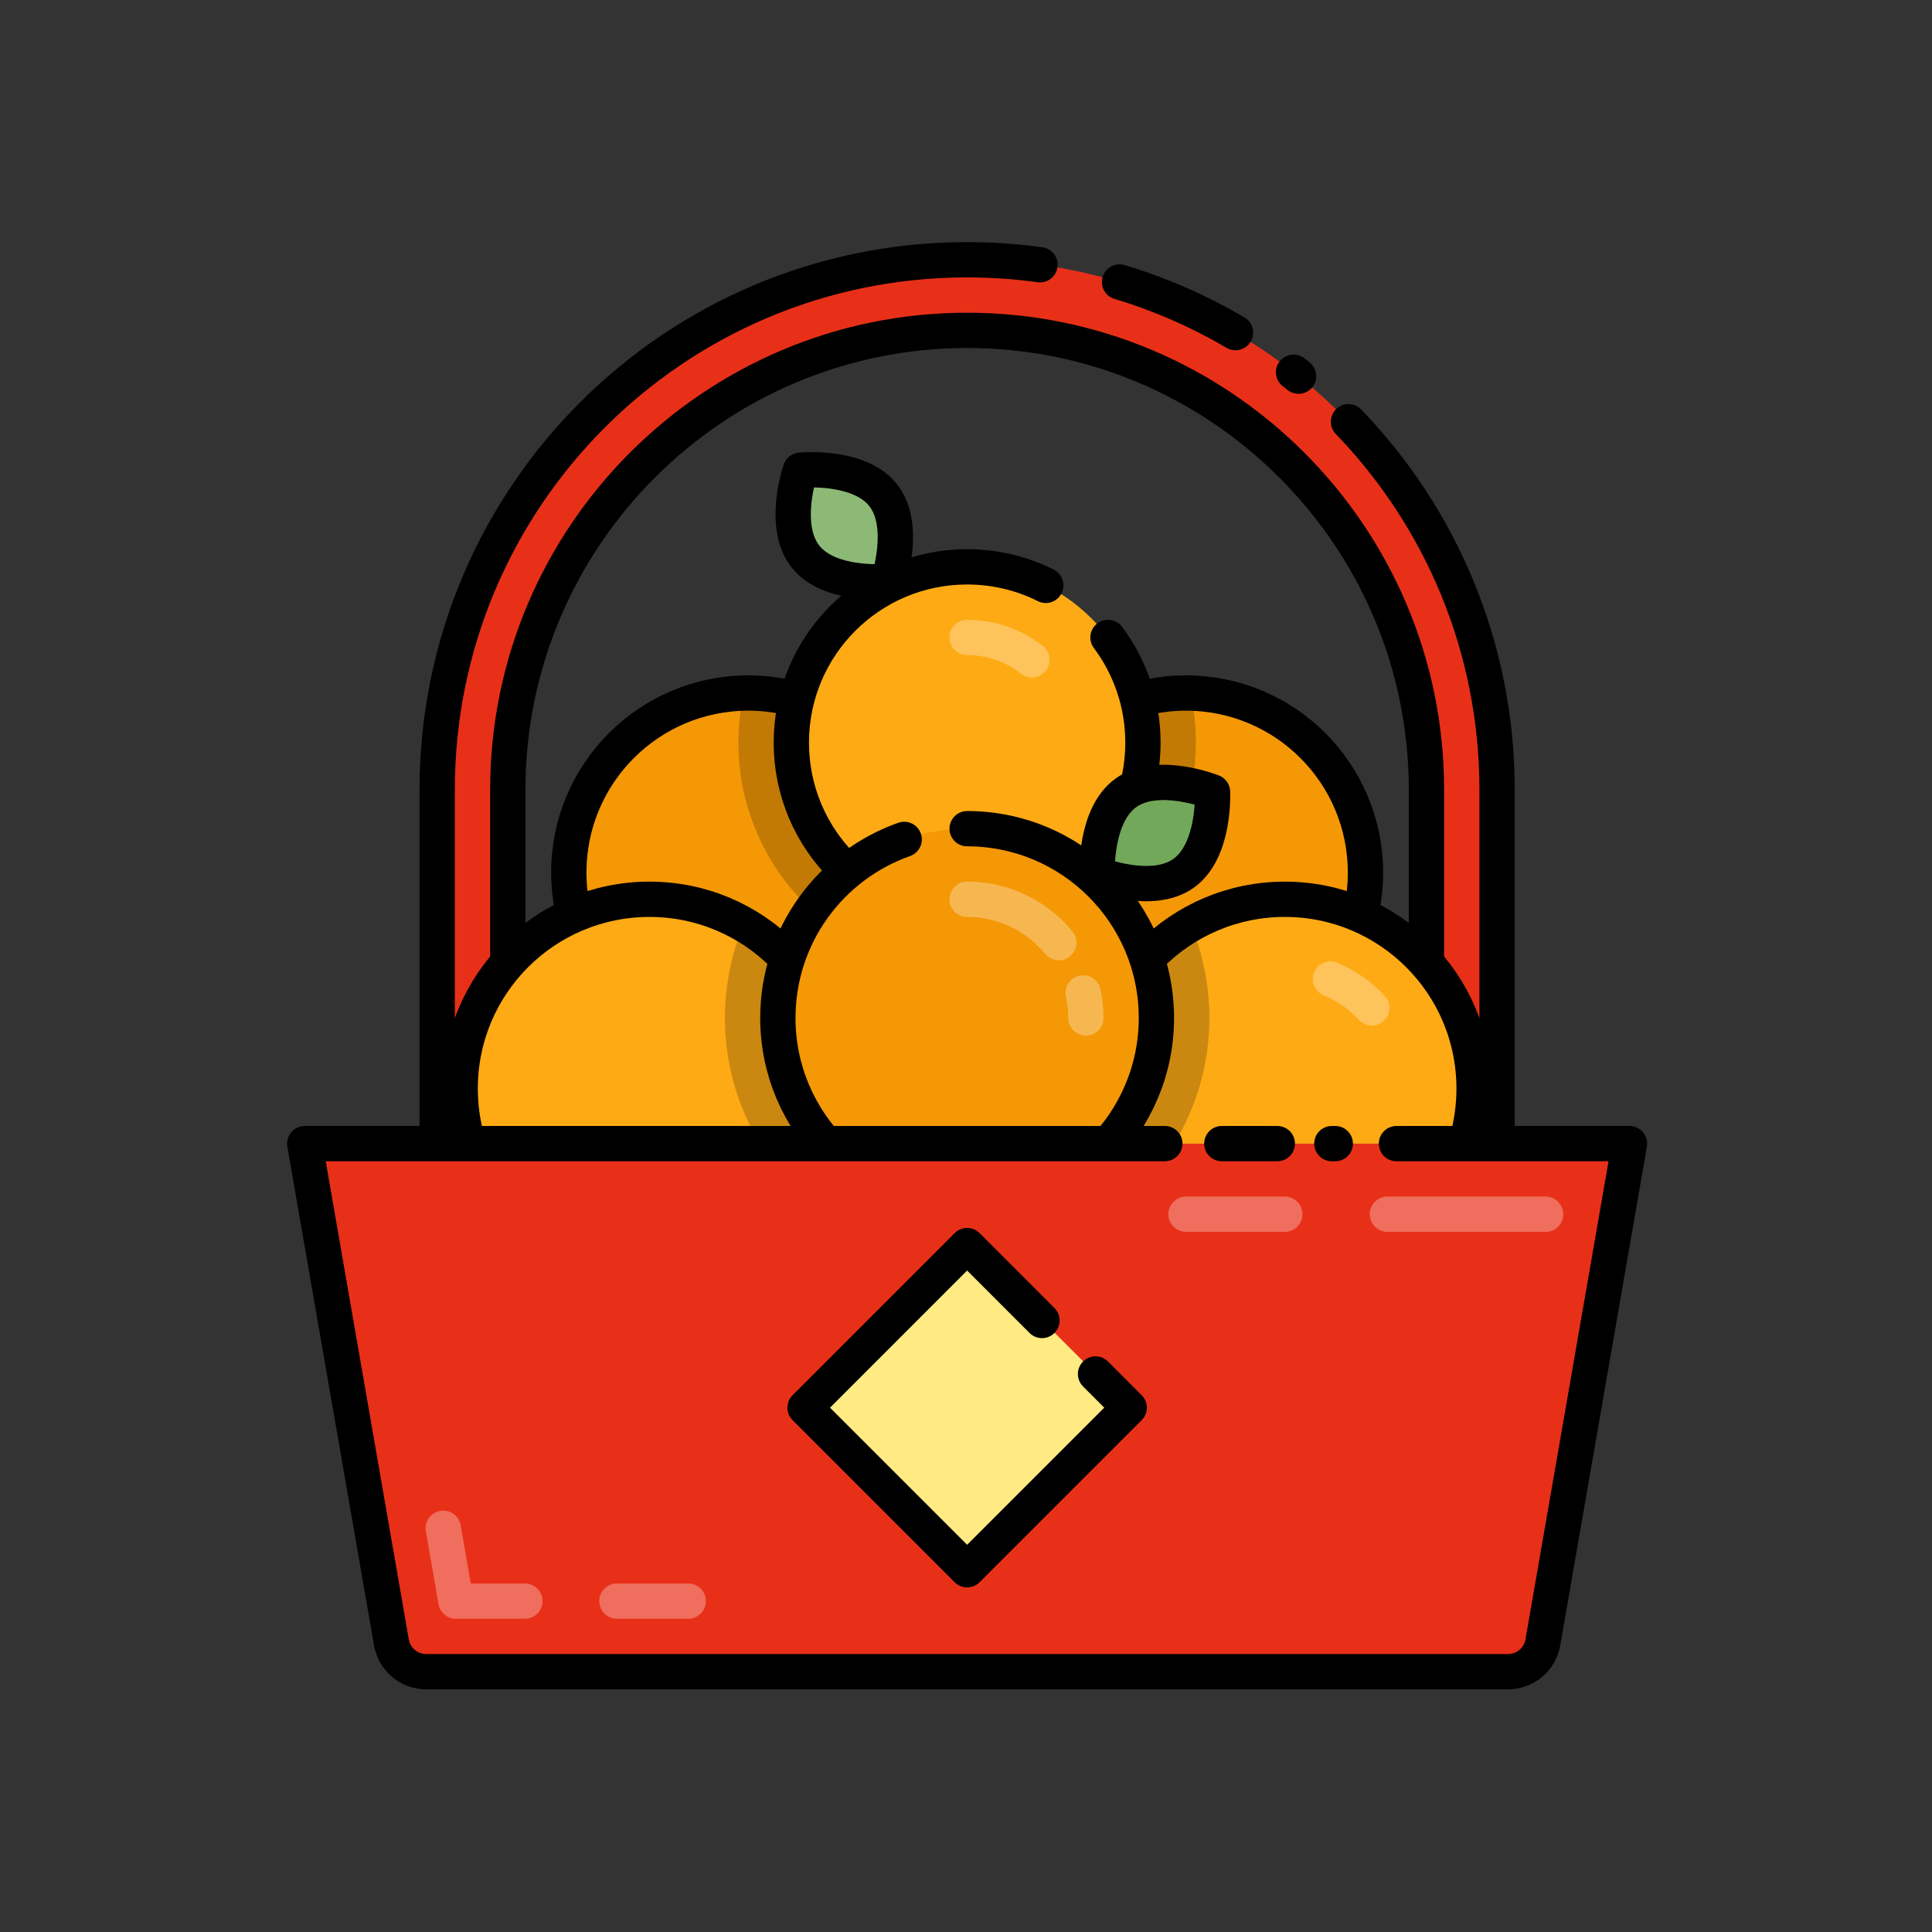 <?xml version="1.0" encoding="utf-8"?>
<!-- Generator: Adobe Illustrator 24.0.2, SVG Export Plug-In . SVG Version: 6.00 Build 0)  -->
<svg version="1.1" id="Layer_1" xmlns="http://www.w3.org/2000/svg" xmlns:xlink="http://www.w3.org/1999/xlink" x="0px" y="0px"
	 viewBox="0 0 512 512" style="enable-background:new 0 0 512 512;" xml:space="preserve">
<rect x="0" y="0" width="512" height="512" fill="#333333" stroke="none"/>
<style type="text/css">
	.st0{fill:#F49806;}
	.st1{opacity:0.2;}
	.st2{fill:none;stroke:#000000;stroke-width:9.354;stroke-linecap:round;stroke-linejoin:round;stroke-miterlimit:10;}
	.st3{fill:#E83018;}
	.st4{fill:#FEAA14;}
	.st5{opacity:0.3;fill:none;stroke:#FFFFFF;stroke-width:9.354;stroke-linecap:round;stroke-linejoin:round;stroke-miterlimit:10;}
	.st6{fill:#FFEA84;}
	.st7{fill:#8CB976;}
	.st8{fill:#72A85A;}
</style>
<g>
	<g>
		<circle class="st0" cx="198.3" cy="231.22" r="47.56"/>
		<circle class="st0" cx="314.3" cy="231.22" r="47.56"/>
		<path class="st1" d="M266.74,231.22c0,8.68,2.34,16.81,6.4,23.81c25.26-7.32,43.78-30.64,43.78-58.22c0-4.51-0.51-8.9-1.45-13.13
			c-0.39-0.01-0.78-0.03-1.17-0.03C288.03,183.66,266.74,204.95,266.74,231.22z"/>
		<path class="st1" d="M198.3,183.66c-0.39,0-0.78,0.02-1.17,0.03c-0.94,4.23-1.45,8.62-1.45,13.13c0,27.58,18.53,50.91,43.78,58.22
			c4.06-7,6.4-15.13,6.4-23.81C245.87,204.95,224.57,183.66,198.3,183.66z"/>
	</g>
	<g>
		<circle class="st2" cx="198.3" cy="231.22" r="47.56"/>
		<circle class="st2" cx="314.3" cy="231.22" r="47.56"/>
	</g>
	<path class="st3" d="M134.57,303.07v-93.79c0-67.12,54.61-121.73,121.73-121.73s121.73,54.61,121.73,121.73v93.79h18.71v-93.79
		c0-77.56-62.88-140.44-140.44-140.44h0c-77.56,0-140.44,62.88-140.44,140.44v93.79H134.57z"/>
	<path class="st2" d="M327.42,88.15c-9.57-5.63-19.87-10.16-30.73-13.42"/>
	<path class="st2" d="M344.13,99.69c-0.44-0.35-0.87-0.7-1.32-1.04"/>
	<path class="st2" d="M275.61,70.16c-6.31-0.87-12.76-1.32-19.31-1.32h0c-77.56,0-140.44,62.88-140.44,140.44v93.79h18.71v-93.79
		c0-67.12,54.61-121.73,121.73-121.73s121.73,54.61,121.73,121.73v93.79h18.71v-93.79c0-37.88-15-72.26-39.38-97.52"/>
	<circle class="st4" cx="256.3" cy="196.81" r="46.59"/>
	<path class="st5" d="M256.3,168.93c6.47,0,12.44,2.22,17.17,5.93"/>
	<path class="st2" d="M293.63,168.93c5.81,7.77,9.26,17.42,9.26,27.88c0,25.73-20.86,46.59-46.59,46.59s-46.59-20.86-46.59-46.59
		s20.86-46.59,46.59-46.59c7.49,0,14.57,1.77,20.84,4.91"/>
	<g>
		<circle class="st4" cx="172.11" cy="288.48" r="50.16"/>
		<circle class="st4" cx="340.49" cy="288.48" r="50.16"/>
		<path class="st1" d="M290.33,288.48c0,10.72,3.37,20.65,9.1,28.8c12.93-11.75,21.07-28.7,21.07-47.51
			c0-8.78-1.78-17.16-4.98-24.79C300.47,253.65,290.33,269.88,290.33,288.48z"/>
		<path class="st5" d="M352.58,259.44c4.19,1.75,7.92,4.38,10.97,7.66"/>
		<path class="st1" d="M197.09,244.99c-3.21,7.63-4.98,16-4.98,24.79c0,18.81,8.13,35.76,21.07,47.51c5.73-8.15,9.1-18.08,9.1-28.8
			C222.28,269.88,212.14,253.65,197.09,244.99z"/>
	</g>
	<g>
		<circle class="st2" cx="340.49" cy="288.48" r="50.16"/>
		<circle class="st2" cx="172.11" cy="288.48" r="50.16"/>
	</g>
	<circle class="st0" cx="256.3" cy="269.78" r="50.16"/>
	<path class="st5" d="M287.06,263.16c0.46,2.13,0.7,4.34,0.7,6.61"/>
	<path class="st5" d="M256.3,238.32c3.19,0,6.28,0.48,9.19,1.37c5.98,1.83,11.22,5.4,15.1,10.12"/>
	<path class="st2" d="M256.3,219.61c27.7,0,50.16,22.46,50.16,50.16s-22.46,50.16-50.16,50.16c-27.7,0-50.16-22.46-50.16-50.16
		c0-21.85,13.98-40.45,33.48-47.32"/>
	<path class="st3" d="M431.84,303.07H80.76l22.97,132.19c0.78,4.48,4.67,7.75,9.22,7.75h286.7c4.55,0,8.44-3.27,9.22-7.75
		L431.84,303.07z"/>
	<line class="st5" x1="314.3" y1="321.78" x2="340.49" y2="321.78"/>
	<polyline class="st5" points="139.11,424.31 120.82,424.31 117.47,405.01 	"/>
	<line class="st5" x1="182.39" y1="424.31" x2="163.49" y2="424.31"/>
	<path class="st5" d="M391.78,424.31"/>
	<line class="st5" x1="367.68" y1="321.78" x2="409.6" y2="321.78"/>
	<line class="st2" x1="338.5" y1="303.07" x2="323.79" y2="303.07"/>
	<line class="st2" x1="353.86" y1="303.07" x2="352.95" y2="303.07"/>
	<path class="st2" d="M308.69,303.07H80.76l22.97,132.19c0.78,4.48,4.67,7.75,9.22,7.75h286.7c4.55,0,8.44-3.27,9.22-7.75
		l22.97-132.19h-61.76"/>
	
		<rect x="225.93" y="342.67" transform="matrix(0.707 0.707 -0.707 0.707 338.852 -71.971)" class="st6" width="60.74" height="60.74"/>
	<polyline class="st2" points="290.33,364.12 299.25,373.05 256.3,416 213.35,373.05 256.3,330.09 276.14,349.94 	"/>
	<path class="st7" d="M235.36,154.08c0,0,5.1-14.72-1.32-22.86c-6.42-8.14-21.92-6.61-21.92-6.61s-5.1,14.72,1.32,22.86
		C219.85,155.61,235.36,154.08,235.36,154.08z"/>
	<path class="st2" d="M235.36,154.08c0,0,5.1-14.72-1.32-22.86c-6.42-8.14-21.92-6.61-21.92-6.61s-5.1,14.72,1.32,22.86
		C219.85,155.61,235.36,154.08,235.36,154.08z"/>
	<path class="st8" d="M290.76,231.64c0,0,14.45,5.81,22.9-0.2c8.44-6.01,7.67-21.57,7.67-21.57s-14.45-5.81-22.9,0.2
		C289.99,216.08,290.76,231.64,290.76,231.64z"/>
	<path class="st2" d="M290.76,231.64c0,0,14.45,5.81,22.9-0.2c8.44-6.01,7.67-21.57,7.67-21.57s-14.45-5.81-22.9,0.2
		C289.99,216.08,290.76,231.64,290.76,231.64z"/>
</g>
</svg>

